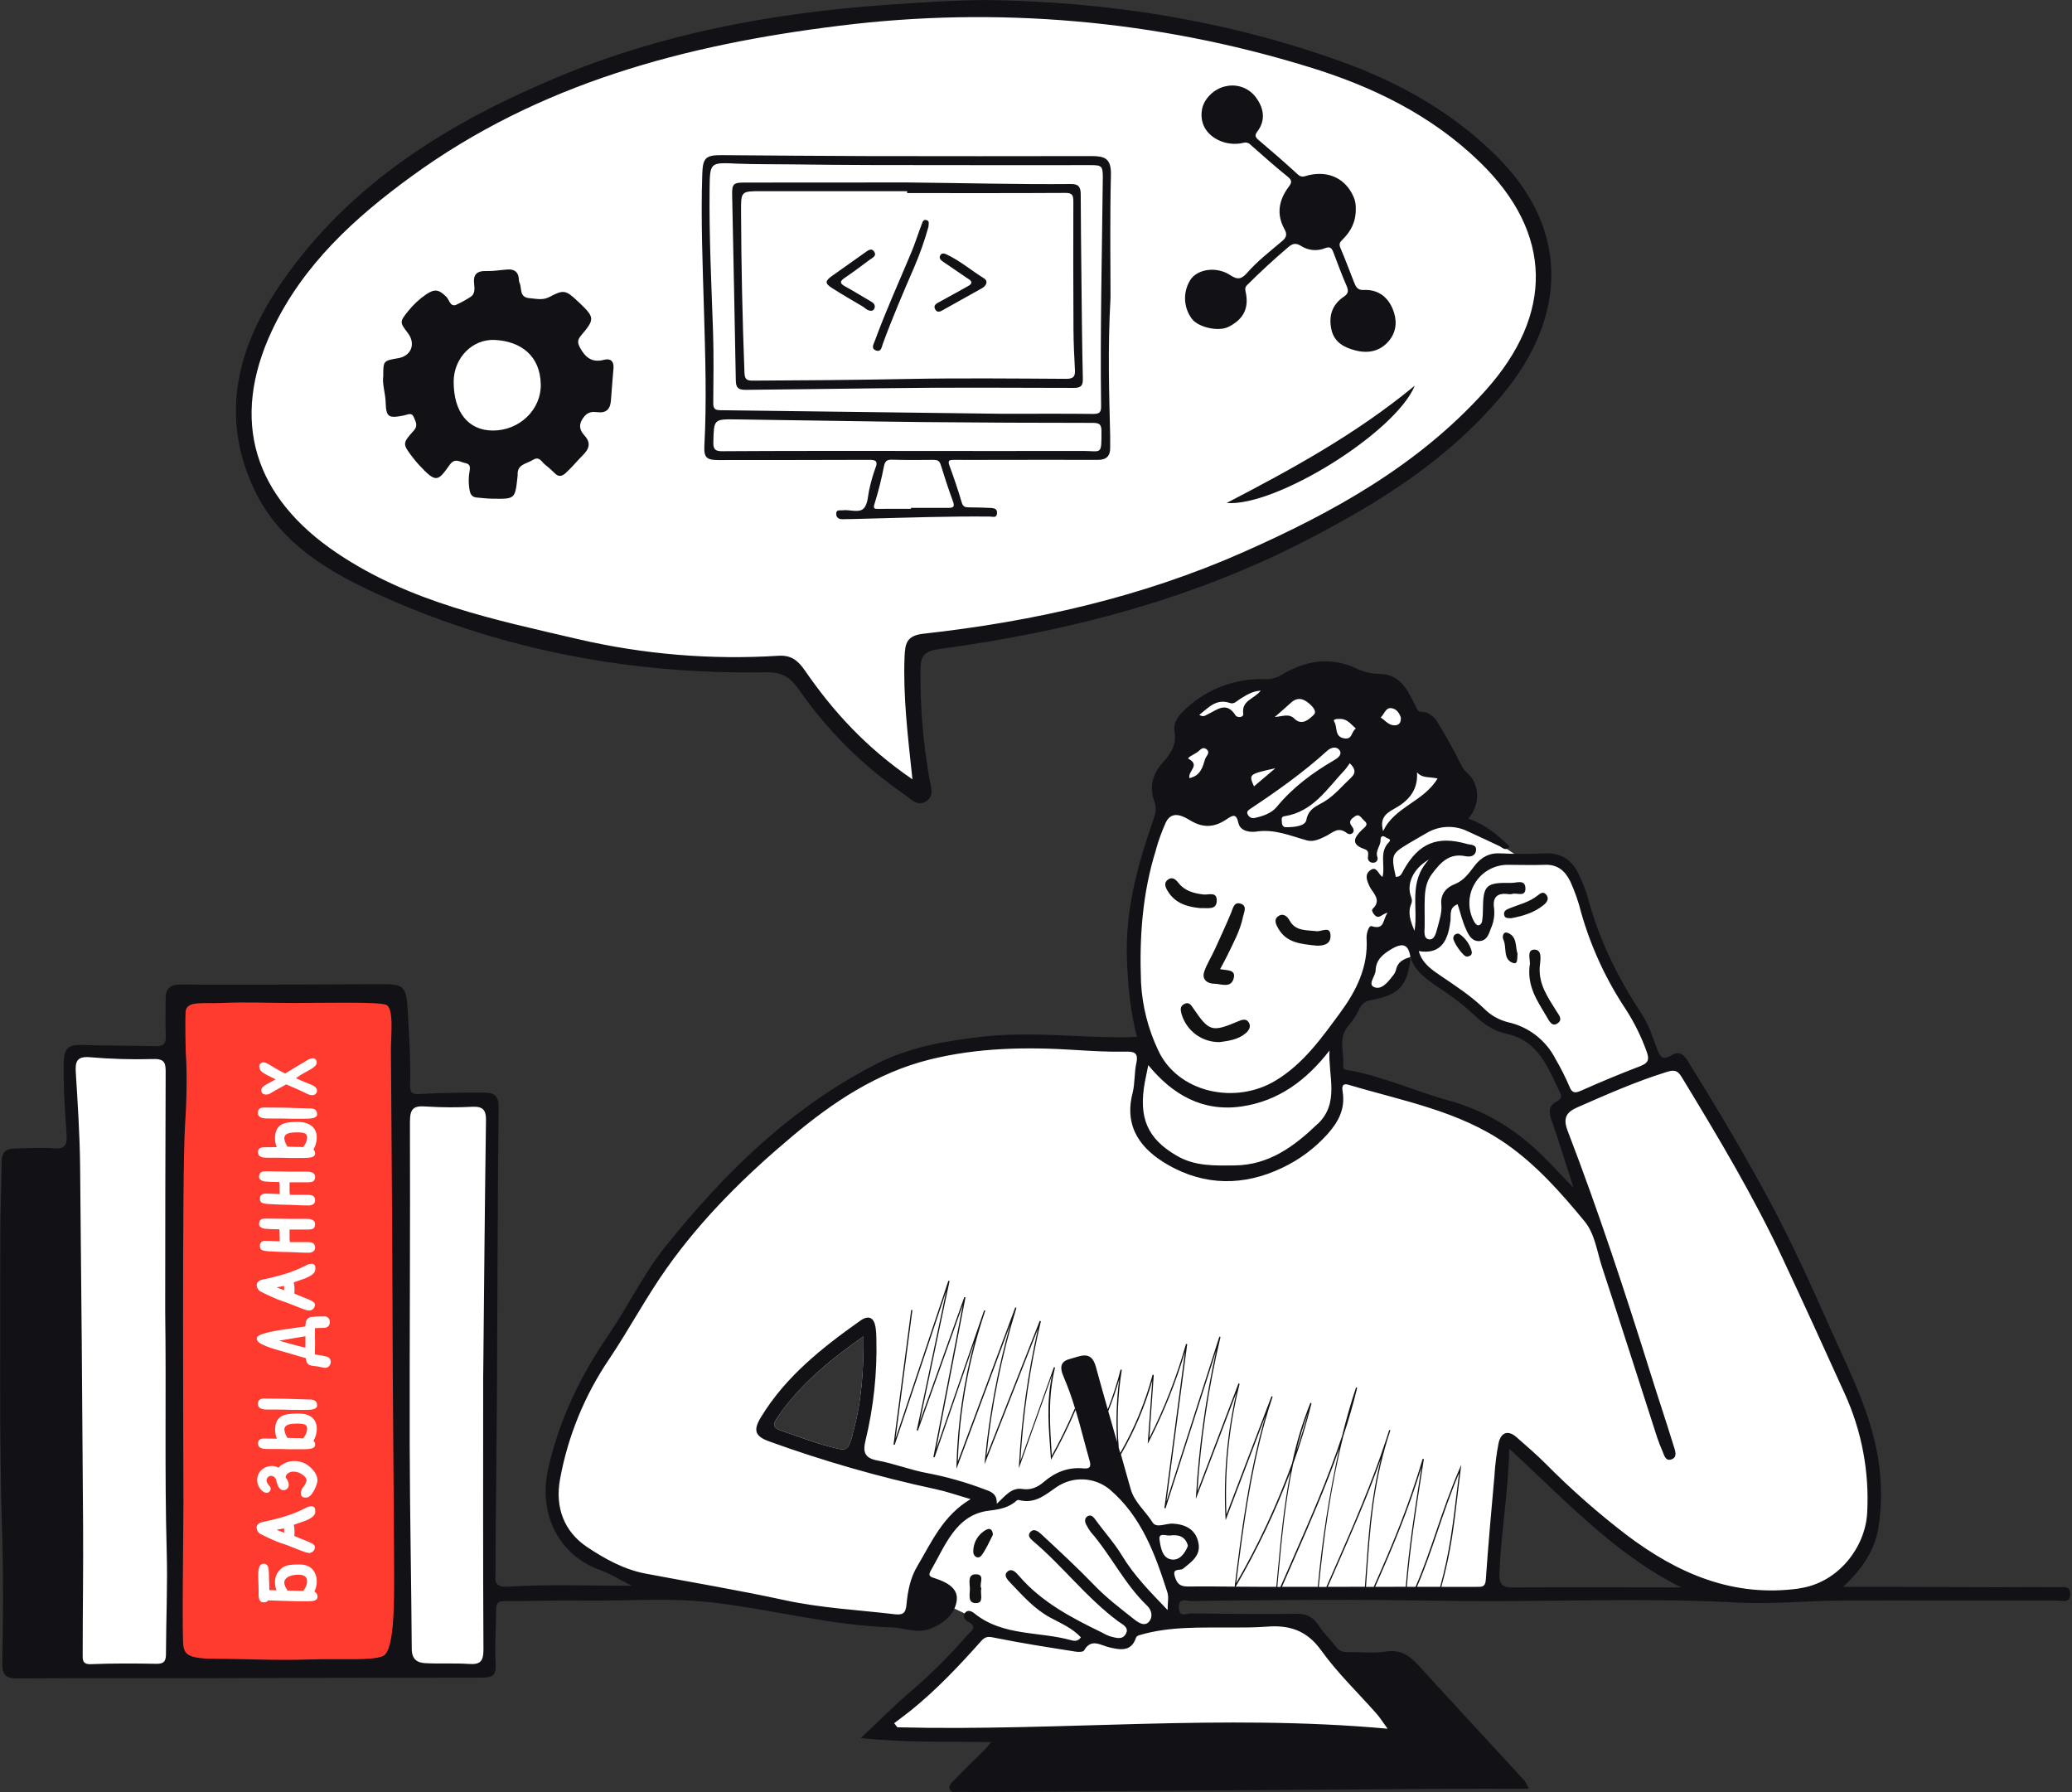 <svg height="743" viewBox="0 0 859 743" width="859" xmlns="http://www.w3.org/2000/svg"><rect x="0" y="0" width="859" height="743" fill="#333333" stroke="none"/><g fill="none"><path d="m327.1 8.49 45.5-2.5 32.5-1.5 46 1 63 10 39 12 32.5 14.5 27.5 20.5 17 22 8 13 1.5 20.5-4 21.5-18.5 28.5-21.5 17.5-39 27.5-52 24.5-55.5 17.5-58.5 10.5-11 3.5-1 12.5 2 34.5 1 12-15-8-27.5-28.5-12-16-43.5-1.5-47.51-5.5-55.5-15-38-19-24-19-15.5-24-2-27.5 9-31 14.5-22.5 35.5-35 29.5-18.5 46.5-22.5 29.51-11.5 47.5-11z" fill="#fff"/><path d="m158.89 155.95c0-6.41 0-6.41 6.2-7.46 5.43-.92 7.37-6 4-10.43s-3.49-4.61.1-9.06c2.143-2.699 4.682-5.059 7.53-7 3.55-2.36 5.2-2 8.29 1 1.27 1.21 1.63 4.43 4.16 3.33 2.079-.953 4.085-2.059 6-3.31 1.72-1.09 1.65-3.37 1.41-5.23-.52-4.06 1.17-5.57 5.16-5.44 2.91.09 5.84-.44 8.77-.64 2.76-.18 4.38 1.06 4.6 3.91-.018.513.06 1.025.23 1.51 1.19 2.27-.31 6.13 4.23 6.48 2.86.22 5.47 1 8.35-.57 5.68-3.05 6.73-2.73 11.37 1.64.28.27.57.52.85.78 6.43 6.13 6.53 6.84.74 13.64-1.5 1.77-1.52 3-.41 5.05 2.25 4.11 5 6.3 10 5 2.62-.69 4.13.6 3.87 3.53-.39 4.46-.72 8.92-1.06 13.38-.28 3.55-1.93 5.29-5.71 4.8-1.86-.23-3.66-.14-5.19 1.62-2.4 2.77-2.56 5.31-.12 8 2.75 3 2.17 5.45-.62 8.21-2.44 2.42-4.58 5.15-7.17 7.45-1.64 1.45-3 1.6-4.6-.08-1.258-1.259-2.594-2.438-4-3.53-1.43-1.17-2.25-3.55-5-1.85s-6.56 1.78-6.26 6.29c.002.255-.022.51-.07.76-1 9.11-1 9.14-10.08 9-2.3 0-4.59-.27-6.87-.49-2.79-.26-2.85-2.67-3.12-4.56-.232-1.997-.178-4.018.16-6 .27-1.79.58-3.28-1.77-3.73-2.19-.41-4.23-2.29-6.38.69-5 7-5.64 7.77-12.85 0-.865-.935-1.683-1.913-2.45-2.93-4.32-5.65-4.45-5.88.33-11.16 1.9-2.11.84-3.6.11-5.48-.88-2.24-2.41-1.22-3.82-.95-.13 0-.25.08-.37.11-6.51 1.28-7.37.74-7.56-5.86-.2-3.77-1.44-7.24-.98-10.42zm29.19 2.2c-.05 12.63 6 20.27 16.19 20.33 11 .06 20.15-8.59 19.92-19.22-.26-11.73-8.15-17.73-18.91-18.33-9.49-.54-17.16 7.53-17.2 17.22zm272.31-34.74c-1.21 22-.54 39.74-.14 57.48v4.61c.09 3.52-1.55 5.15-5.11 5.13-14.2-.05-28.4 0-42.6 0-5.64 0-11.27.07-16.9 0-1.89 0-2.91.07-2 2.46 1.84 5 3.57 10.06 5.06 15.18.53 1.84 1.46 2.05 3 2.06 3 0 6.11.11 9.16.24 1.37.06 2.61.42 2.48 2.2-.16 2.08-1.65 1.38-2.87 1.37-17.25-.18-34.49.45-51.74.88-3.18.08-6.36.2-9.54.21-1.43 0-2.54-.65-2.52-2.27 0-1.85 1.5-1.27 2.55-1.42 3-.42 6.89 1.27 8.86-.79 1.82-1.89 1.69-5.63 2.47-8.54.602-2.734 1.38-5.427 2.33-8.06 1.38-3.35-.18-3.54-2.89-3.53-20.74.09-41.47.06-62.2.09-4.78 0-6-1-5.78-5.78 1-18.64.38-37.28-.15-55.9-.54-19-1.36-38-.71-57 .22-6.52 1.39-7.76 8-7.711 20.2.131 40.39.331 60.59.381 30.873.06 61.74.06 92.6 0 5.43 0 8.38.73 8.22 7.79-.45 18.35-.17 36.76-.17 50.92zm-45.07 48.12c15.23 0 26.64-.08 38 .06 2.56 0 3.2-.75 3.17-3.22-.42-31.61.38-63.21.71-94.81 0-4.68-.41-5.11-5-5.11-19.47 0-38.94.05-58.41 0-21.88 0-43.75 0-65.63-.31-7.52-.1-15.07 0-22.57-.3-11.24-.53-11.28-.63-11.41 10.57-.22 19.71.76 39.37 1.43 59.05.33 9.86.17 19.73.09 29.59 0 2.31.59 3 3 3 40.18.48 80.32 1.04 116.62 1.48zm-39.51 15.4c24.32 0 48.64.08 73 0 7.92 0 7.84 2 7.831-8.12 0-3-.911-3.51-3.711-3.51-23.333 0-46.667-.11-70-.33-25.95-.28-51.91-.79-77.86-1.11-9.24-.12-9.09 0-9.33 9.35-.08 3.05.69 3.85 3.75 3.84 25.38-.17 50.85-.12 76.32-.12zm1.85 24v-.4h15.68c2.23 0 2.44-.78 1.71-2.76-1.83-5-3.5-10.06-5.06-15.14-.53-1.72-1.48-2-3.05-2-5.74.07-11.48.1-17.22-.07-2.35-.08-2.89.92-3.31 3-.985 5.107-2.253 10.155-3.8 15.12-.71 2.2-.2 2.31 1.65 2.27 4.47-.07 8.93-.02 13.4-.02zm184.41-124.55c.13 5.66-2.12 9.59-5.47 12.92-1.15 1.14-1.61 1.85-.89 3.51 2 4.65 3.76 9.44 5.63 14.16.71 1.8 1.39 3.37 4 3.24 5.75-.28 9.85 2.67 12 7.77 1.8 4.25 1.85 8.85-1.07 12.74-3.64 4.83-8.84 6-14.44 4.52-4.57-1.17-8.67-3.38-9.84-8.54-1.27-5.63.23-10.42 5.14-13.72 1.89-1.27 2-2.4 1.17-4.39-2-4.55-3.69-9.21-5.46-13.84-.67-1.75-1.28-2.77-3.58-1.84-3.281 1.31-6.995.936-9.95-1-2.33-1.47-3.72-.74-5.38.67-5.84 4.973-11.473 10.167-16.9 15.58-1 1-.85 1.71-.58 3 1.42 6.69-1 11.3-7.23 14.37-4 2-12.06.27-14.91-3.13-3.733-4.765-4.038-11.371-.76-16.46 3-4.45 10.86-5.64 16.59-1.81 3.14 2.1 4.76 1.38 6.87-1 4.31-4.92 9.49-8.92 14.46-13.12 1.75-1.47 2.35-2.73 1-5.09-3.37-6.11-2.32-12 1.8-17.48 1.22-1.6 1.56-2.61-.38-4.16-5.28-4.24-10.33-8.77-15.42-13.24-.754-.836-1.926-1.157-3-.82-3.516.816-7.205.4-10.45-1.18-5.08-2.54-7.6-7-6.73-12.5.73-4.67 5.25-8.95 10.07-9.82 4.911-1.06 9.967 1.021 12.71 5.23 2.89 4.15 3.67 9 .19 13.57-1.29 1.67-.75 2.47.68 3.67 5.46 4.61 10.86 9.31 16.12 14.15 1.67 1.54 3 .61 4.58.26 8.28-1.88 15.22 1.5 18.48 8.92.674 1.529.999 3.189.95 4.86z" fill="#111116"/><path d="m376.19 75.64c22.66.21 45.32.85 68 .64 3.22 0 3.84 1.6 3.85 4.31.05 11.77.17 23.54.3 35.31.15 13.68.25 27.37.58 41.05.08 3.15-.95 3.86-3.92 3.85-26.37-.06-52.76-.24-79.13.14-18.93.27-37.85.43-56.77.67-3.09 0-4-.94-4.05-3.86-.46-25.69-1-51.38-1.52-77.07-.09-4.4.57-5 5.05-5 22.527-.047 45.063-.06 67.61-.04zm-.12 4.4v-.79c-20.107 0-40.22 0-60.34 0-8.49 0-8.54 0-8.51 8.32.087 22.34.56 44.673 1.42 67 .12 2.92 1.18 3.23 3.63 3.22 21.1-.09 42.19-.27 63.28-.68 22.16-.43 44.33-.2 66.49-.07 3 0 3.74-1 3.6-3.63-.28-5.49-.57-11-.6-16.48-.1-17.807-.12-35.613-.06-53.42 0-2.47-.37-3.56-3.27-3.54-21.88.13-43.76.07-65.64.07z" fill="#111116"/><path d="m384.92 93.99c-1.576 5.654-3.527 11.196-5.84 16.59-4.56 10.53-9.09 21.08-13.05 31.85-.5 1.36-.67 3.59-2.77 2.89-2.37-.8-1-2.78-.5-4.22 4.53-12.32 9.94-24.26 15-36.34 1.63-3.87 2.86-7.9 4.37-11.82.33-.84.61-2.19 2.08-1.66 1.21.43.76 1.46.71 2.71zm17.81 23.05c-.19-.91-1-1.19-1.57-1.61-3.36-2.3-6.74-4.58-10.1-6.88-1-.68-2-1.53-1.18-2.8.68-1.11 1.87-.6 2.76-.17 5.53 2.63 10.19 6.66 15.38 9.86 1.71 1.06.93 3-.84 4-5.54 3.11-11.1 6.18-16.64 9.3-1.19.67-2.23.73-2.88-.6s.13-2.07 1.28-2.69c4-2.17 8-4.4 12-6.63.79-.47 1.67-.78 1.79-1.78zm-41.47 11.81c-1.85-.07-2.53-1.15-3.5-1.73-4.28-2.53-8.58-5-12.77-7.68-3.14-2-3-3 .16-5.2 4.52-3.13 8.93-6.41 13.46-9.54 1.16-.8 2.76-2.2 3.89-.21 1 1.7-.92 2.42-1.95 3.2-3.45 2.6-6.92 5.16-10.49 7.6-2 1.36-1.85 2.23.17 3.36 3.68 2 7.26 4.27 10.91 6.37 1.12.64 1.84 1.43 1.39 2.77-.186.567-.679.979-1.27 1.06z" fill="#111116"/><path d="m2.6 480.99 4.49 210.5 32.5 1.5 37-1 72.5-1 31 .5 21 .5 2-102.5 1.5-128-3-5.5-32.5.5h-14l-32-38-38 9.5-11 11-14-2.5h-31l1 13-1 31.5z" fill="#fff"/><path d="m550.73 278.53 22.67 4.96 3 .67 3.33 4.66 4.67 7.34 6.66 5.66 14.34 20-1 11 1.66 8.34 10 5 12 8 4 1.66 15.67 2 5.36 5.71 5.34 16 9 24 12 18.67 7.33 18.66 9.33-.33 29.34 48 49.3 105.29 2.33 21.38-1.33 21.33-6.33 12-11 9.33-21.67 3.67-25.3-1.33-34-16-44-41-9-5.67-2.34 12.33-3 49.67-5 1.33-119.66-.33-8 1v10.29h55l40.3 49.34-44-2.34-140.3.67-33-1.33 42.3-43.3-4.67-5-12.66-6-9.34 7.67-40-2.67-69-11.33-28.33-12-12-15.71-1.33-17.33 8.66-30 28-45.67 28.67-39 50.7-43.66 27.3-13.63 35-7.71 58.33.34 8-1.34-3.33-22-.33-23.66 3.66-27 9.67-29 6-15.34 3.7-18.62 11.66-9 12-2.67 11.34-1 9.3-3.67zm-192.72 275.44c-14.14 9.85-26.33 20.02-35.59 33.39-2.22 3.26-2.14 4.51 1.78 5.83 6.42 2.16 12.71 4.66 19.28 6.39 7.76 2.04 7.98 2.27 10.09-5.21l-.05-.06c3.65-12.91 4.57-26.16 4.49-40.34zm229.086-156.222c-1.169-.683-2.651-.498-3.616.452-.6.524-1.099 1.155-1.47 1.86-.536.928-.536 2.072 0 3l-.84 4c-1.34.96-2.53 2.21-3.86 3.35-1.246 1.026-2.679 1.8-4.22 2.28-2.87-.33-5.37-.59-8.3.41-1.37.49-2.76 2.11-2.09 3.69l-.339.272c-4.93 4.051-7.967 10.918-8.661 17.048-.3 2.76.18 6.45 2 8.45.354 2.501 2.143 4.56 4.57 5.26 3.88 1.39 8.82 1.78 12.82 2.31 1.386.182 2.782.285 4.18.31 3.22 1.6 6.72 2.77 9.41 4 9.1 4.16 18.05 7.59 27.92 9.16 3.023 2.11 6.265 3.887 9.67 5.3 5.8 7.27 14.14 11.88 20.8 18.36.843 2.871 2.258 5.541 4.16 7.85 1.72 2.01 5.13.35 5.15-2.06-.021-1.989-.529-3.943-1.48-5.69-.133-.434-.354-.836-.65-1.18l-.15-.17c-.608-.898-1.276-1.753-2-2.56-1.57-7.66.06-16.72-5.41-22.31.84-.66 1.73-1.3 2.65-2.12 1.534-1.17 2.28-3.103 1.93-5-.41-2.5-2.28-4.7-3.69-6.7-1.351-1.997-2.539-4.101-3.55-6.29-2.08-4.24-4.7-9.84-9.62-11.35-.24-.07-.46-.11-.69-.16-2.31-1.64-5.03-2.02-7.72-2.8-2.764-.856-5.442-1.968-8-3.32-.4-.729-.928-1.38-1.56-1.92-.08-.09-.15-.19-.24-.28-2.968-3.199-6.328-6.011-10-8.37-1.759-2.323-3.97-4.265-6.5-5.71-3.02-1.84-6.69-3.17-9.28-5.67l.06-.33c.352-1.307-.214-2.689-1.384-3.372z" fill="#fff"/><path d="m158.28 247.06c50.49 22.65 103.89 32.56 159.18 31.63 6.54-.11 10 1.87 13.64 7 11.819 17.07 26.652 31.841 43.77 43.59 2.74 1.86 5.28 5.16 8.94 3s2.12-5.88 1.54-9.22c-2.623-14.854-3.882-29.917-3.76-45 .06-5.91 1.2-8.11 7.81-9 53.13-7.2 104.44-20.42 152.52-45.26 30.42-15.71 58.85-33.62 80.94-60.16 26.53-31.86 28.35-68.31-2.37-98.87-18.5-18.39-40.76-30.8-65-39.45-47.44-17-96.62-24.68-146.93-25.31-14 .14-27.83 1.06-41.75 2.06-46.79 3.37-92.44 11.83-135.77 29.94-45 18.81-86 44-114.29 85.09-18.17 26.35-25.94 55.19-11.22 86.09 10.77 22.5 31.49 34.34 52.75 43.87zm-45.43-110.24c12.72-27 34.18-46.56 57.8-63.75 52.89-38.54 113.53-54.54 177.51-62.42 65.168-8.114 131.315-2.32 194.08 17 26.46 8.05 51.18 20 71.3 39.58 30.37 29.48 30.64 63.06 2.33 94.63-27.84 31.05-63.24 50.56-100.51 67.07-42.2 18.68-86.83 28.71-132.55 33.78-7 .78-7.58 4.12-7.8 9.59-.64 16.21 1.28 32.27 3.27 50.78-19.48-13.35-33-28.33-44.59-45.13-2.84-4.12-5.67-6.43-10.92-6.11-27.853 1.759-55.814-.551-83-6.86-34.57-8.07-69.41-15.12-99.94-35.62-34.38-23.1-44.75-54.83-26.98-92.54z" fill="#111116"/><path d="m586.54 159.87c-24.81 20.43-51.28 34.72-78 48.64 20.4 1.64 69.94-29.16 78-48.64zm266.76 498.1c-8.4-.11-16.8 0-25.2 0-13 0-26-.1-39-.13-7.87 0-15.73 0-25 0 8.12-7.67 13.23-15.37 14.68-24.76 1.782-11.889 1.232-24.011-1.62-35.69-3.91-16.55-11.6-31.45-18.41-46.81-7.94-17.9-16-35.74-25.27-53-10.66-19.76-22.16-39.05-34-58.13-1.93-3.11-4.08-3.56-6.85-1.83-3.17 2-4.47.45-5.5-2.37-1.91-5.26-3.65-10.58-6.77-15.32-9.9-15-17.67-30.91-22.24-48.35-.953-3.058-2.136-6.04-3.54-8.92-2.7-6.19-7.34-9.16-14.22-8.9-6.033.305-12.077.305-18.11 0-4.77-.3-8.13 1.54-10.89 5.1-2.36 3.07-4.37 6.15-8.48 7.76-3 1.18-5.82 3.81-5.34 8.41.32 3.05-.73 6.32-1.56 9.39-.56 2-1.17 5.26-3.48 5-2.48-.3-1.9-3.39-1.87-5.55.06-4-.13-8.05.06-12.06.17-3.39.75-6.6 3-9.57 3.56-4.75 7.14-8.69 13.88-7.31 1.71.35 3.93.12 4.32-2.19.47-2.8-2.19-2.45-3.7-2.88-12.33-3.55-20-.34-26.25 10.77-.72 1.27-1.21 3-3.28 2.85-2-9.22-1.87-9.53 5.83-14.12 2.24-1.34 4.51-2.63 6.77-3.92 5.239-3.225 11.769-3.524 17.28-.79 4.35 2 8.7 4 13.06 6.08 1.31.61 2.51 2.35 4.29.2-5-4.85-10.3-9.25-17.21-11.57 5.06-5.57 4.82-14.1-.12-18.7-1.031-.849-1.89-1.888-2.53-3.06-3.12-6.23-6.45-12.37-10.13-18.28-1.3-2.08-3.42-4.13-6.32-4.19-2.07 0-2.07-1.25-2.86-2.78-3.16-6.06-6-12.73-14.63-13-3.033.027-6.038-.583-8.82-1.79-11.38-5.65-22-3.89-32.38 2.45-2.071 1.175-4.445 1.708-6.82 1.53-12.637-.346-24.855 4.547-33.76 13.52-2.33 2.26-3.92 5.17-3.39 8.06 1 5.54-1.5 9.31-4.84 13-4.3 4.7-5.69 10.18-3.5 16.12 1 2.74.54 4.84-.36 7.39-6.65 19-11.87 38.16-11 58.59.46 10.59 1.35 21.08 4.15 31.58-1.52.09-2.71.21-3.9.22-20.06.18-40.05-2.54-60.2-.26-15.27 1.73-30.16 4.28-43.87 11.27-35.36 18-63 45.12-87.56 75.74-9.17 11.46-15.48 24.84-23.75 36.89-11.57 16.88-20.23 35-24.75 54.86-4.57 20.11 5.27 36.45 21.1 42.18 4.63 1.68 8.89 4.36 13.53 6.68-17.31 0-34.31-.7-51.19.36-6.53.41-5.37-3.06-5.36-5.95.06-25.07.45-50.14.6-75.22.24-39.21.24-78.43.7-117.64.06-5.48-2.69-6-6.51-6-8.64 0-17.29.07-25.91.57-3.16.18-4.4-.23-4.3-3.6.28-10.45-.4-20.87-1-31.3-.59-9.57-1.48-10.66-10.91-10.62-27.75.15-55.49.27-83.23.17-4.55 0-6.22 1.8-6.19 6 0 5-.19 10.08.06 15.1.18 3.4-.89 4.54-4.37 4.44-10.25-.32-20.51-.1-30.75-.52-5.25-.21-7.11 1.76-7.2 6.92-.18 10 .45 20.06 1.19 30.07.31 4.22-.4 6.27-5.32 5.87-5.4-.43-10.86 0-16.29.09-3.64.06-5.33 1.65-5.34 5.55 0 10-.54 20-.52 30 .08 42.12-.53 84.24.81 126.36.54 17.09.29 34.22 0 51.32-.09 5.12 1.55 6.49 6.52 6.44 24.73-.22 49.47-.07 74.2-.11 39.41-.07 78.81-.24 118.22-.23 4.32 0 5.93-1 5.59-5.84-.51-7.35.24-14.78.2-22.18 0-2.83.73-3.76 3.72-3.73 10.57.1 21.14-.36 31.71-.2 18 .27 36-1.3 53.9.75 24.87 2.85 49.24 9.55 74.4 10.35 5.5.17 10.92 2.77 16.52.49s10.18-6.24 10.74-11.92c.49-5-4.53-7.44-9.14-8.93-1.23-.4-3-.76-1.82-2.83 6.1-10.44 10.41-23.5 24.31-25.18 4.83-.58 8.29-1.29 11.64-4.31.378-.153.802-.153 1.18 0 6.28 1.51 10.6-2.29 15.21-5.48 6.669-4.535 15.515-4.199 21.82.83 13.37 11.27 19 26.93 24.11 42.82.63 1.94.09 4.26.09 7.35-7.23-7.53-13.87-14.28-18.9-22.57-3.21-5.29-7.46-9.95-11.1-15-1-1.38-2-2.16-3.41-1.17-1 .74-1 2.11-.34 3.3.532 1.078 1.162 2.106 1.88 3.07 8.44 9.69 14 21.59 23.38 30.56 2.15 2.06 2.26 4.78.91 6.48-1.86 2.34-4.49.58-6.33-.87-5.66-4.47-11.4-8.82-16.45-14.07-7.09-7.36-14.62-14.31-22.12-21.28-1.11-1-3.12-2.67-4.65-.5-1 1.38.36 2.61 1.45 3.54 12.35 10.45 22.21 23.6 35.35 33.3 1.53 1.13 4.55 2.38 3 5.1s-4.27 1.52-6.56 1c-1.129-.399-2.215-.912-3.24-1.53-12.68-6.15-25.12-12.62-34.52-23.58-1.29-1.51-3.15-3.47-5-1.47-1.4 1.51.47 3.33 1.66 4.58 5 5.22 9.69 10.61 16.25 14.18 4.39 2.38 9.25 4.39 12.79 8.24-1.28 1.85-2.92 1.5-4.07 1.18-13.3-3.71-28.19-1.6-39.94-11-1.22-1-3-1.93-4.2-.1-.9 1.41.25 2.87 1.5 3.49 4.19 2.1 1.06 3.89-.27 5.39-6.945 8.06-14.468 15.603-22.51 22.57-7.39 6.2-14.17 13.13-21.72 20.21 18.31 2 35.67 1.35 54 1.68-1.21 1.47-1.63 2.09-2.14 2.6-4.55 4.54-9.14 9-13.66 13.62-1 1-2.06 2.25-1.13 3.71.72 1.15 2.17.66 3.31.67 5.22.06 10.44.11 15.66.08 61.76-.44 123.517-.883 185.27-1.33 11.53-.07 23.06 0 35.59 0-.475-1.12-1.034-2.203-1.67-3.24-14.72-16-29.5-31.92-44.15-48-3.7-4-7.46-6.62-13.48-5.63-4.9.8-10 .15-15.07.22-2.05 0-3.89 0-5.34-1.93-2.3-3-5.17-5.67-7.22-8.85-2.29-3.55-4.93-5.16-9.32-5.1-14.66.2-29.33 0-44-.14-1.76 0-4.57 1.82-4.82-2.29-.27-4.64 3.35-2.82 5-2.85 22.353-.333 44.687-.497 67-.49 20.63 0 41.26.61 61.88.52 32.55-.15 65.1-1.18 97.62.58 14.49.78 28.85-.78 43.28-.82 29.8-.08 59.6.06 89.4 0 2 0 5.4 1.35 5.321-2.83-.041-3.61-2.991-2.67-4.931-2.7zm-784.49 27.43c0 2.92-.55 4.38-3.94 4.32-9-.17-18.12-.22-27.16.15-3.62.15-3.44-1.92-3.43-4.05 0-17.67.28-35.33.17-53-.313-49.927-.727-99.86-1.24-149.8-.15-12.85-1-25.7-1.79-38.53-.28-4.43.5-6.63 5.68-6.24 8.765.756 17.566 1.013 26.36.77 5.06-.19 5.24 1.88 5.22 5.81-.16 32-.15 64-.19 95.94v3c.47 33.19-.29 66.39.63 99.59.39 14.01-.27 28.03-.31 42.04zm131.5-110.77c0 36.41-.1 72.82.12 109.23 0 4.86-1.38 6.23-6 5.92-6-.41-12.06 0-18.09-.33-3.42-.16-5.61-1.65-5.64-5.86-.17-28-.78-56.09-.84-84.14-.09-44.8.26-89.6.09-134.4 0-5.6 1.58-6.77 6.74-6.35 6.426.403 12.87.437 19.3.1 4.21-.16 5.55 1.36 5.49 5.59-.49 34.33-.78 68.66-1.12 103-.07 2.41-.05 4.82-.05 7.24zm401-192.59c.31-2.62-.72-5.84 3-7.18 1.18 3.63 2 7.33 3.62 10.7 1 2.22 2.46 4.93 5.73 4.53 2.9-.35 3.59-3 4.42-5.19 1.165-2.581 1.627-5.423 1.34-8.24-.78-5 1.51-6.65 6.15-6 .399.074.809.057 1.2-.05 1.95-.73 5.7 1.52 5.64-2.35s-3.66-2.23-5.74-2.27c-10.75-.2-11.8.9-11.89 11.37.002 1.408-.092 2.815-.28 4.21-.13 1-.67 2-1.73 2-.57 0-1.29-.89-1.64-1.54-2.712-4.933-2.61-10.933.269-15.77 2.878-4.838 8.102-7.79 13.731-7.76 5 0 10.07.19 15.09 0 5.39-.25 8.53 2.3 10.82 6.94 1.905 4.184 3.414 8.536 4.51 13 4.072 14.242 10.33 27.767 18.55 40.09 3.47 5.396 6.321 11.166 8.5 17.2 1.3 3.44.84 4.93-2.66 6.26-8.23 3.14-16.37 6.54-24.42 10.12-2.68 1.19-3.84 1-4.94-1.86-1.66-3.857-3.557-7.607-5.68-11.23-3.957-7.803-11.212-13.414-19.76-15.28-3.719-.935-7.113-2.864-9.82-5.58-5.33-5.22-11.58-9.27-17.73-13.45-3.89-2.65-8-5.29-9.4-10.45 7.87 1.32 11.96-2.6 13.07-12.22zm42.06 82.7c3 8.61 5.67 17.33 9 27.72-7-7.25-12.52-13.55-19-18.92-9.498-8.063-20.635-13.966-32.64-17.3-13.83-3.79-27-9.88-41.2-12.5-1.05-.19-2.91-.25-2.73-1.79.64-5.56-2.29-11.54 2.17-16.68 1.85-2.123 3.386-4.501 4.56-7.06.931-2.034 2.866-3.425 5.09-3.66 11.49-2.23 14.77-5.69 16.16-17.39 2.62 7 9.06 10.25 14.63 14.21 4.314 2.939 8.393 6.209 12.2 9.78 3.66 3.53 7.92 6.35 12.92 7.4 13.52 2.82 17.26 14.34 22.39 24.66.75 1.49.06 2.58-1.49 3.37-3.7 1.87-3.31 4.71-2.11 8.16zm-58.31-92.85c-2.08-5.15.51-11.66 7.37-15.61-8.71 9.37-4.38 19.53-6 29.61-1.8-4.24-2.87-7.6-1.37-11.18.394-.903.375-1.932-.05-2.82zm-.33 24.86c-2.87.8-5.36 2-6 5.41-.305.954-.814 1.831-1.49 2.57-2 2.6-4.63 5.8-7.64 4.43-2.65-1.21.62-4.45.7-6.9.14-4.35 3-6.74 6.67-8.89 4.76-2.77 6.97-1.77 7.76 3.38zm2.77-76.55c2.18 2.51 5.15 1.74 8.48 2.51-5.75 9.67-18 11.82-22.56 21.86-1.38-5 .63-7.15 4.53-9.26 5.4-2.95 10.02-7.26 9.51-15.11zm-11-26.66c2.26.06 3.67 2 4.26 3.93.12 2.31-.92 3.27-2.82 3.2-2.4-.08-3.73-2.12-5.56-3.24 1.43-1.26 1.99-3.9 4.1-3.9zm-20.94 4.47c3.05 0 4.46 2.21 6.55 4-2 1.34-1.33 4.57-4.71 4.09-4.28-.61-2.82-4.57-4.2-6.82-.85-1.31 1.18-1.25 2.34-1.27zm4.71 24.22c-3.66 3.39-6.8 7.31-11.14 10-3 1.87-6.65 2.81-7.55 7.69-.48 2.62-5.24 3-8.47 3-1.17 0-1.68-1-1.68-2.09 0-.93-.46-2.25 1-2.46 11.93-1.79 17.77-11.49 25.12-19.23.726-.869 1.394-1.784 2-2.74 2.18 2.03 2.77 3.91.7 5.83zm-9.89-11.12c1.5-1.36 3.74-1.71 4.85-.26 1.4 1.83-.43 3.28-2 4.21-9 5.24-17.24 11.28-23.93 19.45-2.19 2.67-5.95 3.94-9.56 4.65-1.024.042-1.974-.528-2.42-1.45-.7-1.21.18-1.83 1-2.39 11.15-7.43 22.1-15.15 32.04-24.21zm-15.21-19.78c2-1.88 4.19-2.13 6.49-.51 2 1.4 4.62 3.93 3 5.48s-4.78 4.82-8 1.65c-2.26-2.27-4.78-1-8.18-.71 2.86-2.48 4.79-4.17 6.69-5.91zm-6.44 27.14-8.86 7.52c-2.2-5.05-2.2-5.05 8.86-7.52zm-18.95-27.07c1.94.65 2.92-.8 4.21-1.58 2.51-1.51 4.9-3.26 8.68-3.52-2.78 3.56-8 4-7.25 9.54.24 1.77-2.6 1.67-3.16.77-3.81-6.12-7.74-2.28-11.69-.43-.86.4-1.66 1.21-3.37.18 3.89-3.11 7.05-6.83 12.62-4.96zm-13.32 20.34c1.05-.71 2.06-2.34 3.59-1.25 2 1.43 0 2.87-.43 4.14-1 3.26-1.82 6.94-6.53 7.94-.68-3 4.66-5.3-.34-8-.84-.43 2.38-1.9 3.75-2.83zm-17.22 40.4c1.089-3.838 2.456-7.591 4.09-11.23 2.69-5.55 8-2.06 10.18-.77 5.62 3.36 10.22 2.72 15.06-.55 2.49-1.68 4-2.48 4.83 1.55.8 3.66 5.29 3.92 7.33 3.6 7.66-1.21 14.22 1.77 21.17 3.66 2.67.73 5.53-.66 8.07-1.95s4.79-3.91 8.36-1.13c1.67 1.3 4-.36 2.21-2.64s-.24-3.23 1.08-4.2c2-1.43 2.71.72 3.87 1.64 2.21 1.75.28 2.78-.74 3.77-3.27 3.16-5 6.09.92 8.09 1.88.64 1.58 1.87 1.45 3.32-.102.603.077 1.219.486 1.673s1.004.696 1.614.657c.623.06 1.231-.217 1.594-.726s.427-1.175.166-1.744c-.81-2.63 1.41-4.51 1.37-6.9 0-1.87 1-2 2.26-1.06.57.43 2.49.62 1.24 1.87-4.2 4.22-1.49 9.63-2.68 14.45-1.77-.95-2.36-4.7-5-2.82-2.45 1.74-1.68 4-.36 6.8 1.21 2.57 5.21 5.54 1.3 9.22-.67.64.08 1.88.83 2.65 1.86 1.92 3-.67 5.34-.95-2.13 2.59-1 7.26-6.6 5.53-1.3-.4-2.25 3.15-2.14 5 .75 11.83-4.3 21.86-10.86 30.77-7.66 10.4-15.18 21.13-26.71 28.15-17 10.36-40.93 5-48.93-12.71-4.098-8.71-6.475-18.129-7-27.74-.74-18.8.55-37.27 6.24-55.28zm67 113.77c-9.68 9.31-20.15 17.08-34.42 17.21-8.2.08-16.43.4-23.93-4-12.25-7.11-16-15.76-13.23-30.74.41-2.15.87-4.29 1.39-6.84 10.05 12.26 22.5 19.43 38.57 17.15 15.35-2.19 27-10.86 36.55-23.2-.56 10.61 4.28 21.66-4.85 30.42zm-86.78 119.08c1.71-4.29 3.23-8.67 4.52-13.16-1.103 8.62-1.388 17.326-.85 26-1.233-4.287-2.457-8.567-3.67-12.84zm21.27 53.43c-.57-3.36 2.74-1.69 4.3-1.89 3.38-.44 6.42.22 7.46 4.28-1.21 3.1-3.45 6.12-6.73 5.68-3.93-.52-4.55-4.96-5.03-8.07zm30 36.26c4.81 0 9.64 0 14.43-.36 9.34-.76 16.6 1.52 22.56 9.82 6.76 9.41 15.27 17.55 23 26.3 1.39 1.58 2.51 3.4 4.55 6.19-68.57-6.28-135.91 1.12-203.25-.59l-1.32-1.7c2.33-1.77 4.69-3.51 7-5.34 10.58-8.55 19.96-18.47 29.03-28.67 1.73-1.94 2.94-2 5.5-1.44 11.18 2.29 22.47 4 33.74 5.79 1.13.18 3.08.16 3.44-.46 3-5.25 6.75-2.18 10.5-1.32 4.31 1 9 2 11-3.86.31-.89.91-1 1.74-1.28 12.46-3.63 25.26-3.01 38.01-3.08zm-18.2-17c-3.2 0-4.48-1-5.44-4-1.26-3.9 2.19-2.43 3.38-3.38 3.48-2.8 7.4-5.48 6.39-10.62-1.07-5.48-5.08-7.72-10.53-8.07-2.91-.19-6.92 2.06-8.5-.5-2.93-4.73-7.56-8.31-9.13-14-1.333-4.733-2.667-9.463-4-14.19 5.584-9.612 9.951-19.881 13-30.57l-1.88 26.18.56-1.09c6.071-11.878 11.051-24.282 14.88-37.06l-8.53 64.78.48.11 21-65.43c-4.354 19.73-7.146 39.772-8.35 59.94l-.1 1.62 16.83-44.14c-3.866 16.966-5.394 34.38-4.54 51.76l.06 1.19 16.58-43.48c-7 23.82-10.17 49.57-12.79 70.68v.33c-6.53-.07-12.99-.15-19.44-.05zm19.77.05.11-.18c8.851-15.221 16.427-31.149 22.65-47.62-2.82 14.25-4.17 28.92-5.5 43.3-.15 1.53-.29 3.06-.44 4.58h-5.39c-3.84.01-7.67-.03-11.5-.07zm19.17.08c1.54-3.56 3.11-7.13 4.65-10.63 6.69-15.23 13.52-30.79 19.13-46.81-4.178 18.937-7.161 38.118-8.93 57.43zm19 0 3.21-7.34c6.54-14.89 13.26-30.18 18.8-45.71-4.09 16.41-5.13 31.48-6.31 48.41-.11 1.52-.21 3.07-.32 4.62zm19.64 0c7.32-16.56 13.43-31 19.19-49.57l-.41 2.63c-2.53 16.24-4.77 30.65-6.11 46.92zm17.33 0c3.31-7.66 5.84-15.06 8.46-22.75s5.32-15.65 9-24.43c-.3 2.44-.58 4.74-.84 6.92-1.89 15.76-3.08 25.69-7 40.27h-8.31zm40 .3c-4.63 0-6-1.17-5.81-6.36.66-16.61 3.67-33 4.07-51.23 23.11 21.3 43.65 43.74 71.34 57.54-23.25-.04-46.45-.1-69.65.01zm118.58.37c-27.63 3.88-50.68-6.29-71.84-22.29-11.809-9.052-22.985-18.902-33.45-29.48-3.83-3.82-7.94-7.36-12-10.92-3.39-3-6.4-2.16-7.44 2.35-.884 4.519-1.462 9.093-1.73 13.69-1.28 14.35-2.6 28.7-3.58 43.07-.21 3.17-1.89 2.92-3.86 2.92-4.86 0-9.72 0-14.58 0 4-14.53 5.14-24.47 7-40.21.32-2.7.67-5.58 1.05-8.68l.21-1.73-.69 1.61c-4.06 9.44-6.94 17.9-9.73 26.09-2.63 7.75-5.18 15.2-8.53 22.91h-3.61c1.34-16.23 3.58-30.62 6.11-46.84l.95-6.12-.49-.11c-6.08 20.3-12.49 35.47-20.29 53.09h-3.21c.11-1.54.21-3.08.32-4.58 1.36-19.66 2.55-36.8 8.54-56.42.43-1.3.84-2.6 1.24-3.9l-.47-.16c-.44 1.32-.85 2.62-1.25 3.91-6 18.25-13.85 36.21-21.5 53.63l-3.31 7.54h-3.15c1.89-19 4.79-40.85 10.15-62.47 2.19-6.62 4.15-13.31 5.78-20.09l-.48-.14c-2.2 6.61-4.11 13.33-5.78 20.09-5.89 17.78-13.45 35-20.83 51.78-1.57 3.57-3.16 7.21-4.74 10.84h-1.29l.42-4.53c1.43-15.48 2.9-31.29 6.17-46.54 2.969-8.225 5.506-16.6 7.6-25.09l-.48-.15c-3.271 8.125-5.814 16.525-7.6 25.1-6.256 17.186-14.002 33.793-23.15 49.63 2.89-23.25 6.54-51.89 15.11-77.32l-.47-.16-18.69 49c-.787-18.219 1.055-36.456 5.47-54.15l-.48-.15-17 44.68c1.379-21.541 4.574-42.927 9.55-63.93l-.48-.14-21.93 68.37 8.61-65.29-.49-.1c-3.816 13.453-8.906 26.512-15.2 39l1.82-26.12-.49-.08c-3.03 11.346-7.535 22.246-13.4 32.42-.21-.72-.41-1.44-.62-2.16-.857-10.782-.434-21.627 1.26-32.31l-.49-.1c-1.434 5.598-3.214 11.102-5.33 16.48-1.67-5.86-3.33-11.73-4.92-17.62-1.92-7.12-6.59-4.3-10.5-3.34s-4.77 3.13-2.85 7.54c1.874 4.388 3.486 8.882 4.83 13.46-.094-.117-.169-.249-.22-.39-2.824 6.681-6.001 13.207-9.52 19.55-.81-12.55-1.68-24.36 1.33-36.51l-.47-.15-13.91 38.94c1.15-19.544 3.997-38.95 8.51-58l-.48-.15-22.08 56c2.092-20.831 6.252-41.403 12.42-61.41l-.48-.16-23.81 63.87c.692-21.279 4.524-42.34 11.37-62.5l-.47-.16-19.87 57.5 12.14-62.88-.48-.13-18.47 51.71 12.35-58.34-.49-.13-21.91 65.41 7-53.24-.5-.07-7.32 55.81.48.11 21.36-63.74-12.21 57.72.47.14 18.61-52.13-12.19 63.1.48.13 16.54-47.89c-4.497 16.671-6.994 33.819-7.44 51.08v1.5l22.33-59.91c-5.21 18.42-8.745 37.273-10.56 56.33l-.16 1.76 22.15-56.18c-4.194 18.523-6.817 37.366-7.84 56.33l-.08 1.52 13.8-38.7c-2.51 11.45-1.37 22.5-.53 34.29l.06.83.41-.73c3.615-6.463 6.879-13.116 9.78-19.93 2.11 7 3.84 14.15 5.85 21.19.77 2.68-.28 3.27-2.55 3.06-6.38-.59-11.74 1.54-16.55 5.69-2.43 2.08-5.26 3.4-8.78 2.85-4.58-.71-7.12 2.92-10.64 6.14.23-4.26-2.54-5.09-5.09-6-7.655-2.912-15.548-5.153-23.59-6.7-7.05-1.26-13.83-4-20.89-5.27-5.46-1-5.93-3.83-4.86-8.18 3.355-13.824 4.875-28.029 4.52-42.25.007-1.61-.106-3.217-.34-4.81-.69-4.1-2.94-5.1-6.34-2.69-15.79 11.19-30.89 23.1-41.17 40-3.24 5.31-2.58 7.85 3.3 10 22.574 8.181 45.682 14.81 69.16 19.84 4.48.95 8.83 2.5 14.46 4.12-11.46 6.83-16.13 17.74-22.07 27.74-3 5-4 10.53-4.52 16-.33 3.73-1.69 4.31-4.74 4-15.29-1.81-30.67-2.57-45.81-5.86-19.1-4.15-38.4-7.36-57.61-11-9-1.71-17-6.17-24.34-11.08-9.5-6.39-13.24-16.43-11.14-28 3.246-17.802 10.159-34.734 20.3-49.72 8.38-12.47 15.38-25.76 24.08-38 14.63-20.63 32.51-38.2 51.7-54.32 16.9-14.22 35.31-26.56 57.24-32 19.88-4.94 40.18-5.25 60.47-3.94 6.83.43 13.65.82 20.48.68 3.52-.07 5.66.22 4.67 4.73-.9 4.08-.54 8.45-1.57 12.48-3.63 14.27 3.64 23.4 14.76 29.77 15.25 8.73 31.44 8.75 47.21 1.22 7.111-3.351 13.488-8.079 18.76-13.91 4.52-5.05 7.41-10.32 6.42-17.3-.22-1.55-.8-4.2 2.42-3.24 22.34 6.67 45.73 10.81 65.34 24.49 12.57 8.78 22.78 20.32 32.48 32.1 4.31 5.24 5.13 12.49 7.24 18.92 7.72 23.49 15.22 47.06 22.83 70.6.624 1.904 1.348 3.773 2.17 5.6.77 1.74 1.2 4.52 3.88 3.53 2.49-.92 1.43-3.54.9-5.27-3.11-10.1-6.48-20.12-9.63-30.2-10.61-33.9-21.7-67.63-34.44-100.79-2-5.26-.47-7.65 4.13-9.67 12.11-5.3 24.18-10.66 36.84-14.59 2.89-.9 4.52-1 6.3 2 15 24.66 29.83 49.41 42.06 75.59 8.627 18.473 17.13 37 25.51 55.58 7.124 15.56 10.338 32.625 9.36 49.71-.81 14.13-11.95 28.88-28.11 31.14zm-208.83-56c1.366-5.765 3.08-11.442 5.13-17-1.513 5.587-3.24 11.233-5.18 16.94zm-183.62-8.11c-2.11 7.48-2.33 7.25-10.09 5.21-6.57-1.73-12.86-4.23-19.28-6.39-3.92-1.32-4-2.57-1.78-5.83 9.26-13.37 21.45-23.54 35.59-33.39.08 14.18-.84 27.43-4.49 40.34z" fill="#111116"/><path d="m402.09 658.47c.06 2.34-1.13 6.22 2.64 6.09 3.33-.11 1.5-3.82 2.11-6.06-1.13-1.84 1.94-6-2.46-5.88-3.28.07-2.35 3.64-2.29 5.85zm4.8-13.67c2-2.62 3.26-5.79 4.72-8.51 0-2.19-1.22-3-2.73-2.14-3.445 1.808-5.537 5.443-5.37 9.33.07 1.77 2.04 3.05 3.38 1.32zm92.35-242c-1.14 3.39 1.5 5 4.21 5s7 2.13 8.06-2.45c.79-3.52-2.81-3-5.68-3.6 1.16-2.2 2.14-3.92 3-5.7 2.5-5.19 5.33-10.28 6.49-16 .37-1.79 2-4.75-1.26-5.52-2.55-.6-2.88 2-3.66 3.84-2.15 5.13-4.46 10.19-6.79 15.24-1.41 3.13-3.3 6.01-4.37 9.19zm14.03 20.6c-10.83 4.58-12 4.22-18.53-5.37-.93-1.36-1.8-2.86-3.8-1.82-1.78.94-1.57 2.33-1.11 4.11 2.036 7.048 8.565 11.84 15.9 11.67 3.63-.51 7.45-1 10.55-3.55 1.51-1.24 2.56-2.9 1.36-4.72-1.11-1.6-2.8-.99-4.37-.32zm32.68-31.38c1.92 0 5.65-.09 5.66-4 0-4.42-3.56-1.76-5.83-2-4-.51-8.65.11-11.11-4.38-1.14-2.08-2.93-3.22-4.85-1.76s-.72 3.62.33 5.36c3.34 5.52 8.98 6.11 15.8 6.78zm-48.43-15.57c3.43-.12 6.82.87 6.92-3.07s-3.43-2.33-5.47-2.57c-4.11-.48-7.85-1.47-10.53-4.94-1-1.32-2.39-2.46-4.11-1.33-2 1.34-1.23 3.16-.28 4.76 3.25 5.48 8.68 6.66 13.47 7.15zm140.79 24.85c.11-2.67 1.47-7.63-2.16-7.64-3.63-.01-1.36 4.9-2 6.63-1.08 8.92 3.46 15 7.19 21.38.9 1.51 2.1 4.25 4.51 2.46 2.2-1.63.26-3.55-.76-5.23-3.36-5.44-7.07-10.63-6.78-17.6zm-11.78-20.67c4.8-.88 9.56-2.28 13.51-5.53 1.22-1 2.31-2.53 1.05-4.15s-2.53-.62-3.65.29c-3.5 2.81-7.85 3.74-11.87 5.4-1.18.49-2.23 1.08-2 2.53.26 1.64 1.64 1.41 2.96 1.46zm.72 18.55c2.15.76 1.67-2 1.88-3.84-1-2.81 0-7.13-4.12-8.65-1.87-.69-2.31 1.7-1.77 2.78 1.6 3.2-.37 8.17 4.01 9.71zm-19.25-2.65c1.4 0 2.45-.7 2.13-2.15-.775-2.98-2.628-5.567-5.2-7.26-.531-.172-1.111-.096-1.58.207s-.777.799-.84 1.353c-.38 1.47 4.02 7.78 5.49 7.85z" fill="#121212"/><path d="m77.01 436.53s1 10.67-.3 30-.66 145.34-.66 156-.67 56.67 0 60 2 5.13 14 5.13 23.87.75 38.62.25c12.64-.38 25.38.62 30.06-1.38s4.67-20.66 4.67-34-.67-87.29-.67-110-.66-101.33-.66-107.33 1.33-17.33-2-18.67-26.71-.75-38-.75-19.71-.47-30.38 0c-7.5.34-14.5-1.08-14.75 3.75s.07 17 .07 17z" fill="#ff3b30"/><g fill="#fff"><path d="m110.55 650.16c.137 1.058.193 2.124.17 3.19 0 .34.06 2.47.17 4.37 0 .78.06 1.46.06 2.1 1.36 0 2.48 0 3.39.07h1.39c-.541-1.224-.863-2.534-.95-3.87-.119-2.108.791-4.142 2.44-5.46 1.5-1.32 4.07-1.42 7-1.42 2.34 0 4.07.71 5.15 2.17.859 1.216 1.288 2.683 1.22 4.17-.022 1.672-.488 3.307-1.35 4.74 1.08.14 1.66.72 1.66 1.7 0 .54-.51.873-1.53 1-.37 0-.88.06-1.46.06-.34 0-1.11 0-2.34 0s-2.06-.07-2.54-.07l-12.2-.37c-.193.267-.422.506-.68.71-.376.091-.764.125-1.15.1-.68 0-1-1.15-1-2.37 0-.85 0-1.56 0-2.07-.11-2.64-.17-5.08-.17-5.32 0-3.26.24-4.75 1.62-4.75.52.03.93.47 1.1 1.32zm6.57 5.9c0 1.22.51 1.9 1.6 4l4.85.1 2.47.1c.511-.54.933-1.157 1.25-1.83.481-.886.748-1.872.78-2.88.091-1.065-.369-2.103-1.22-2.75-.945-.578-2.045-.85-3.15-.78-4.44-.03-6.58 1.84-6.58 4.04z"/><path d="m131.64 661.96c0 .67-.38 1.52-2.18 1.76-.54 0-1 .07-1.56.07-.34 0-1.12 0-2.36 0h-1.07-1.45l-11.86-.36c-.173.233-.386.433-.63.59l-.11.06c-.464.133-.948.184-1.43.15-1.09 0-1.77-1.19-1.77-3.12 0-.82 0-1.54 0-2-.11-2.67-.17-5.12-.17-5.37 0-2.58 0-5.5 2.37-5.5.46 0 1.55.19 1.89 1.89.139 1.101.199 2.21.18 3.32 0 .31.06 2.44.16 4.33v.41 1c1 0 1.93 0 2.68.06h.27c-.357-.994-.562-2.035-.61-3.09-.12-2.318.885-4.552 2.7-6 1.68-1.49 4.38-1.61 7.48-1.61 2.6 0 4.53.83 5.75 2.47.942 1.313 1.437 2.894 1.41 4.51-.001 1.481-.343 2.942-1 4.27.838.384 1.357 1.24 1.31 2.16zm-21.84.64c.12-.12.33-.37.44-.51l.23-.28 12.58.38h1.47 1.07 2.31c.31 0 .93 0 1.39-.06.71-.1.85-.28.85-.28 0-.39-.08-.83-1-.94l-1.1-.14.54-1c.769-1.284 1.2-2.744 1.25-4.24.058-1.323-.318-2.63-1.07-3.72-.94-1.26-2.42-1.87-4.55-1.87-2.79 0-5.2.09-6.49 1.23-1.484 1.179-2.302 3.007-2.19 4.9.086 1.233.387 2.441.89 3.57l.46 1.07-2.55-.06c-.92 0-2-.07-3.38-.07h-.75v-.75c0-.52 0-1.06-.05-1.66v-.41c-.11-1.88-.17-4-.17-4.4.027-1.019-.027-2.039-.16-3.05-.05-.26-.17-.68-.42-.68-.57 0-.87.64-.87 4 0 .2.06 2.58.17 5.29v2.1c-.059.574.067 1.152.36 1.65.43-.03.67-.06.74-.07zm19-7.08c-.03 1.126-.324 2.229-.86 3.22-.353.737-.822 1.412-1.39 2l-.23.23-2.81-.11-5.27-.11-.21-.4-.51-1c-.688-.989-1.093-2.147-1.17-3.35 0-2.22 1.92-4.82 7.33-4.82 1.263-.072 2.517.249 3.59.92 1.08.794 1.668 2.094 1.55 3.43zm-3.1 4c.359-.426.661-.897.9-1.4.427-.784.667-1.657.7-2.55.084-.82-.255-1.627-.9-2.14-.822-.48-1.77-.703-2.72-.64-3.54 0-5.83 1.3-5.83 3.32.09.954.435 1.866 1 2.64.09.18.2.37.31.59zm4.2-33.86c.056.33.08.665.07 1 0 1.05-1.25 2.1-3.76 3.09-1.8.64-3.56 1.25-5.36 1.86.339 1.004.502 2.06.48 3.12v.8c.004.53-.077 1.056-.24 1.56 1.78.85 3.602 1.608 5.46 2.27 2.17.85 3.25 1.5 3.25 1.94.003.885-.678 1.622-1.56 1.69-.804-.096-1.591-.301-2.34-.61-.84-.3-1.62-.57-2.33-.88l-3.84-1.5c-.78-.31-1.66-.62-2.64-.92-1.397-.463-2.766-1.007-4.1-1.63-1.73-.78-3.36-1.52-4.82-2.3-.57-.39-.936-1.013-1-1.7-.088-.351-.002-.723.23-1 .25-.279.566-.489.92-.61.37-.14 1.76-.44 4.24-1 1.05-.24 2.74-.68 5-1.36 3.281-.942 6.463-2.201 9.5-3.76.562-.355 1.199-.574 1.86-.64.51.07.81.24.98.58zm-14.74 7.66c-.859.193-1.7.464-2.51.81 1.905.844 3.85 1.591 5.83 2.24l.13-1.49c-.012-.727-.079-1.453-.2-2.17-1.39.23-2.47.44-3.25.61z"/><path d="m130.73 626.67c0 1.43-1.39 2.67-4.24 3.79-1.59.57-3.14 1.11-4.71 1.64.22.862.324 1.75.31 2.64v.79c.005.389-.032.778-.11 1.16.88.4 2.47 1.07 4.84 2 3.13 1.22 3.74 1.89 3.74 2.64-.003 1.296-1.016 2.366-2.31 2.44-.892-.079-1.766-.299-2.59-.65l-.33-.12c-.73-.26-1.42-.51-2.05-.78l-3.81-1.52c-.76-.3-1.64-.6-2.59-.89-1.428-.472-2.827-1.026-4.19-1.66-1.71-.77-3.36-1.53-4.86-2.33-.791-.492-1.308-1.323-1.4-2.25-.12-.562.032-1.148.41-1.58.329-.377.749-.662 1.22-.83.33-.12 1.2-.33 4.35-1 .69-.15 2.28-.54 5-1.33 3.216-.937 6.337-2.176 9.32-3.7.672-.415 1.433-.665 2.22-.73.72-.077 1.404.331 1.68 1v.13c.065.377.098.758.1 1.14zm-.82-1-.69.27zm-10 5.49.69-.24c1.79-.61 3.55-1.22 5.35-1.86 3-1.19 3.26-2.12 3.26-2.38s0-.58 0-.74c-.09-.012-.18-.012-.27 0-.539.066-1.055.254-1.51.55-3.079 1.581-6.304 2.86-9.63 3.82-2.71.81-4.34 1.21-5.07 1.37-1 .21-3.7.76-4.14.92-.233.081-.442.219-.61.4-.082.101-.105.238-.06.36.036.454.256.873.61 1.16 1.47.78 3.1 1.53 4.79 2.29 1.302.606 2.637 1.137 4 1.59 1 .31 1.9.62 2.7.94l3.83 1.52c.63.27 1.28.51 2 .76l.33.12c.664.282 1.364.47 2.08.56.42 0 .73-.44.8-.81-.843-.598-1.774-1.061-2.76-1.37-2.57-1-4.64-1.83-5.54-2.3l-.54-.29.17-.59c.144-.435.215-.892.21-1.35v-.81c.02-.981-.129-1.959-.44-2.89zm-.56 3.73-.22 2.46-.87-.25c-1.986-.648-3.939-1.396-5.85-2.24l-1.64-.69 1.58-.72c.852-.368 1.735-.656 2.64-.86.78-.17 1.89-.37 3.29-.61l.73-.13.13.74c.131.757.205 1.522.22 2.29zm-1.54.49v-.56c0-.35 0-.81-.09-1.23-1 .18-1.85.34-2.46.47l-.58.14c1.12.43 2.18.84 3.14 1.17zm10.33-26.53c1.8 1.55 2.71 3.18 2.71 4.91 0 1.36-2 6.31-3.93 6.31-1.32 0-1.46-.28-1.46-1.29 0-1.26 2.38-3.43 2.38-5.15 0-1.09-.75-2.14-2.21-3.09-1.12-.802-2.453-1.251-3.83-1.29-1.018-.042-2.021.257-2.85.85-.854.576-1.352 1.55-1.32 2.58.792.763 1.285 1.785 1.39 2.88.004.406-.163.795-.459 1.073s-.696.418-1.101.387c-1 0-1.49-1.33-1.79-2.24-.265-.642-.449-1.313-.55-2-.522-1.026-1.56-1.688-2.71-1.73-1.455.033-2.616 1.225-2.61 2.68.012.342.08.68.2 1 .34.81 1.46 2.1 1.46 2.24 0 .61-.2 1.11-1 1.11-1.22 0-3.09-2.17-3.09-4.37-.106-1.55.569-3.051 1.8-4 .967-.769 2.155-1.207 3.39-1.25 1.115-.034 2.207.319 3.09 1 .282-.461.636-.873 1.05-1.22 1.607-1.289 3.633-1.941 5.69-1.83 2.155.062 4.208.933 5.75 2.44z"/><path d="m131.6 613.76c0 1.38-2.1 7.06-4.68 7.06-1.65 0-2.21-.52-2.21-2 .148-.953.553-1.848 1.17-2.59.598-.747 1.012-1.624 1.21-2.56 0-1-1-1.91-1.87-2.46-.997-.724-2.189-1.131-3.42-1.17-.855-.036-1.698.21-2.4.7-.588.387-.958 1.028-1 1.73.786.834 1.257 1.916 1.33 3.06.006.606-.238 1.187-.676 1.606s-1.029.637-1.634.604c-1.59 0-2.23-1.93-2.51-2.75-.241-.621-.422-1.264-.54-1.92-.79-1.11-1.45-1.27-2-1.27-1.041.033-1.866.889-1.86 1.93.007.261.061.518.16.76.285.524.62 1.02 1 1.48.41.55.53.72.53 1 .063.487-.094.977-.428 1.336s-.812.551-1.302.524c-1.64 0-3.84-2.53-3.84-5.12-.106-1.782.676-3.5 2.09-4.59 1.097-.874 2.448-1.368 3.85-1.41 1.015-.022 2.016.231 2.9.73.227-.275.478-.529.75-.76 1.744-1.404 3.944-2.116 6.18-2 2.319.055 4.534.967 6.22 2.56 1.98 1.75 2.98 3.59 2.98 5.52zm-5.35 5.54h.67c1.21 0 3.18-4.29 3.18-5.56 0-1.49-.8-2.91-2.45-4.35-1.413-1.358-3.281-2.139-5.24-2.19-1.877-.109-3.729.479-5.2 1.65-.351.283-.655.621-.9 1l-.43.75-.68-.54c-.748-.58-1.674-.881-2.62-.85-1.065.039-2.09.421-2.92 1.09-1.053.805-1.626 2.089-1.52 3.41 0 1.87 1.61 3.62 2.34 3.62.06.01.12.01.18 0 .011-.053.011-.107 0-.16l-.22-.31c-.452-.564-.844-1.174-1.17-1.82-.164-.418-.252-.861-.26-1.31.01-1.863 1.498-3.381 3.36-3.43 1.398.043 2.667.828 3.33 2.06l.1.14v.17c.097.622.268 1.229.51 1.81.48 1.46.86 1.76 1.09 1.76s.81 0 .81-.71c-.092-.859-.481-1.658-1.1-2.26l-.29-.36v-.26c-.035-1.279.588-2.487 1.65-3.2.951-.683 2.1-1.035 3.27-1 1.527.039 3.007.534 4.25 1.42 1.68 1.09 2.54 2.34 2.54 3.71-.169 1.237-.67 2.405-1.45 3.38-.419.526-.735 1.127-.93 1.77.002.194.036.387.1.57zm4.33-27.03c-.047 1.807-.586 3.567-1.56 5.09l-.07.17c.613.165 1.007.761.92 1.39 0 .84-1.63 1.08-4.61 1.08-1.19 0-2.88 0-5.05-.07l-3.8-.1h-5.12c-2.47 0-3.59-.27-3.59-1.53 0-1 .57-1.32 1.69-1.32l6.51.07c-.658-1.312-1.039-2.745-1.12-4.21 0-5.72 3.43-6.2 8.75-6.2 4.14-.03 7.05 1.7 7.05 5.63zm-13.46.54c.214 1.445.774 2.817 1.63 4 .92 0 2.95.13 3.9.13l3.29.07c.557-.55 1.014-1.193 1.35-1.9.483-.885.751-1.872.78-2.88 0-2.68-2.51-2.85-5.05-2.85-4.44.04-5.9 1.23-5.9 3.43zm10.78-12c2.21 0 2.82.54 2.82 1.73 0 .91-1.7 1.15-4.78 1.15-1.26 0-3 0-5.26-.07s-3.59-.1-3.93-.1h-5.32c-2.58 0-3.73-.31-3.73-1.63 0-1 .61-1.43 1.76-1.43l8.44.07z"/><path d="m131.47 582.58c0 1.76-2.51 1.9-5.53 1.9-1 0-2.33 0-4-.05h-1.3c-2.27-.07-3.58-.1-3.92-.1h-5.33c-1.78 0-4.47 0-4.47-2.38 0-1 .44-2.18 2.51-2.18l8.45.07 10 .31c1.79-.05 3.59.25 3.59 2.43zm-23-.68c0 .39 0 .88 3 .88h5.33c.33 0 1.66 0 3.95.1h1.28c1.63 0 3 .05 4 .05 3.3 0 3.93-.33 4-.47 0-.46 0-.91-2.09-.91l-10-.31-8.42-.07c-1.07.05-1.07.36-1.07.73zm22.88 10.37c-.019 1.758-.494 3.481-1.38 5 .465.43.712 1.048.67 1.68 0 1.69-2.53 1.83-5.36 1.83-.89 0-2.06 0-3.49 0h-1.57l-3.79-.1h-5.12c-1.73 0-4.34 0-4.34-2.28 0-.94.42-2.07 2.44-2.07l5.37.06c-.434-1.101-.68-2.267-.73-3.45 0-6.44 4.12-6.95 9.5-6.95 4.94-.13 7.78 2.21 7.78 6.28zm-3.37 5.7.37-.89c.928-1.437 1.447-3.1 1.5-4.81 0-4.06-3.43-4.91-6.3-4.91-5.43 0-8 .54-8 5.45.068 1.348.408 2.667 1 3.88l.53 1.09-7.72-.08c-.94 0-.94.22-.94.57s0 .78 2.84.78h5.13l3.81.1h1.56 3.47c2.91 0 3.66-.26 3.86-.4 0-.43-.13-.52-.41-.62zm.86-5.7c-.03 1.126-.324 2.229-.86 3.22-.382.783-.892 1.496-1.51 2.11l-.22.2h-.29-1.67-1.62c-.7 0-2-.05-3-.09l-1.36-.06-.21-.33c-.939-1.313-1.537-2.839-1.74-4.44 0-3.66 3.56-4.14 6.65-4.14 2.04-.07 5.81-.07 5.81 3.53zm-3.19 4c.396-.452.732-.952 1-1.49.422-.782.658-1.652.69-2.54 0-1.61-1-2.1-4.3-2.1-4.75 0-5.15 1.37-5.15 2.64.183 1.188.63 2.319 1.31 3.31h.57c1 0 2.22.09 2.9.09h1.66zm4.19-45.74v5.39s-.1 7.35-.17 7.66c-.2.91-.51 1.39-1 1.39s-.84-.48-1-1.39c-.08-.403-.137-.81-.17-1.22-1-.24-2.44-.64-4.1-1.15-3.25-1-6.54-1.83-10.2-3-1.457-.434-2.875-.99-4.24-1.66-1.15-.57-1.73-1.18-1.73-1.8s3.8-1.89 10.51-2.91l7-1.05c1.12-.17 2-.24 2.61-.34 0-1.86.34-3.29 1-3.29.88.05 1.45 1.65 1.49 3.37zm-2.44 9c0-1.94 0-4.11-.07-6.55-.213.064-.43.111-.65.14-.51.13-4.2.74-8.34 1.42-3.05.51-5.11.75-5.86.95 1 .41 3.39 1 5.42 1.59 1.6.48 3.93 1.12 6.14 1.7 1.46.43 2.51.6 3.36.81z"/><path d="m130.62 555.94c-.07 5-.13 7.59-.19 7.84-.11.49-.44 2-1.75 2-.61 0-1.42-.34-1.78-2 0-.27-.1-.52-.13-.77-1.07-.27-2.37-.66-3.63-1.05-1.54-.48-3.08-.91-4.7-1.37s-3.58-1-5.51-1.61c-1.496-.455-2.954-1.027-4.36-1.71-1.41-.71-2.13-1.54-2.13-2.47 0-.53 0-2 11.15-3.65l7-1c.6-.1 1.14-.16 1.61-.21l.37-.05c.12-2.77 1-3.38 1.76-3.38 1.49 0 2.2 2.06 2.24 4.09 0 .81.06 1.72 0 2.67s.03 1.8.05 2.67zm-1.89 8.32c.132-.255.227-.528.28-.81 0-.34.11-4.79.15-7.5 0-.87 0-1.83 0-2.77s0-1.81 0-2.6c.051-.898-.18-1.789-.66-2.55-.288.79-.408 1.631-.35 2.47v.64l-.63.1c-.29 0-.65.09-1.06.14s-1 .11-1.56.2l-7 1.05c-6 .91-9.05 1.87-9.81 2.35.325.422.756.75 1.25.95 1.33.652 2.712 1.193 4.13 1.62 1.91.6 3.72 1.11 5.47 1.6s3.17.89 4.73 1.38 2.94.89 4.05 1.14l.54.12v.56c.03.376.084.75.16 1.12.027.287.135.561.31.79zm-.54-4.67v1l-.93-.23-1.07-.23c-.64-.13-1.39-.28-2.3-.51-2.28-.6-4.58-1.24-6.16-1.71l-1.66-.46c-1.58-.43-3.07-.84-3.84-1.16l-2-.83 2.11-.58c.47-.13 1.3-.25 2.56-.44.92-.14 2.06-.31 3.38-.53 2.71-.44 7.74-1.27 8.27-1.41.203-.023.404-.063.6-.12l1-.32v1.82c-.03 2.08 0 3.98 0 5.71zm-12.46-3.82.68.19 1.68.46c1.57.47 3.85 1.1 6.12 1.69.87.23 1.6.38 2.22.5h.19c0-1.43 0-3 0-4.68-.82.17-3.67.64-8.13 1.37zm14.17-30.62c.056.33.08.665.07 1 0 1-1.25 2.11-3.76 3.09-1.8.64-3.56 1.25-5.36 1.86.339 1.004.502 2.06.48 3.12v.82c.003.529-.078 1.056-.24 1.56.71.37 2.51 1.15 5.46 2.27 2.17.84 3.25 1.49 3.25 1.93.003.885-.678 1.622-1.56 1.69-.804-.096-1.591-.301-2.34-.61-.84-.3-1.62-.57-2.33-.88l-3.84-1.47c-.78-.31-1.66-.61-2.64-.92-1.397-.463-2.766-1.007-4.1-1.63-1.73-.78-3.36-1.52-4.82-2.3-.57-.39-.936-1.013-1-1.7-.088-.351-.002-.723.23-1 .252-.275.568-.485.92-.61.37-.13 1.76-.44 4.24-1 1.05-.24 2.74-.68 5-1.35 3.28-.949 6.461-2.212 9.5-3.77.562-.355 1.199-.574 1.86-.64.51.03.81.2.98.54zm-14.74 7.66c-.859.193-1.7.464-2.51.81 1.903.848 3.849 1.596 5.83 2.24l.13-1.49c-.012-.727-.079-1.453-.2-2.17-1.39.23-2.47.44-3.25.61z"/><path d="m130.73 526.16c0 1.43-1.39 2.67-4.24 3.79-1.59.57-3.14 1.11-4.71 1.64.22.862.324 1.75.31 2.64v.82c.004.386-.033.772-.11 1.15.88.41 2.47 1.08 4.84 2 3.13 1.23 3.74 1.89 3.74 2.64.002 1.298-1.013 2.371-2.31 2.44-.893-.074-1.768-.293-2.59-.65l-.33-.12c-.73-.26-1.42-.51-2.05-.78l-3.81-1.52c-.76-.29-1.64-.6-2.59-.89-1.415-.483-2.8-1.047-4.15-1.69-1.71-.77-3.36-1.53-4.86-2.33-.791-.492-1.308-1.323-1.4-2.25-.12-.562.032-1.148.41-1.58.327-.377.748-.66 1.22-.82.33-.12 1.2-.34 4.35-1 .69-.16 2.28-.55 5-1.34 3.227-.938 6.358-2.181 9.35-3.71.672-.415 1.433-.665 2.22-.73.72-.077 1.404.331 1.68 1v.13c.043.385.053.773.03 1.16zm-.82-1-.69.28zm-10 5.49.69-.24c1.79-.61 3.55-1.21 5.35-1.86 3-1.18 3.26-2.12 3.26-2.38s0-.58 0-.74c-.09-.012-.18-.012-.27 0-.539.066-1.055.254-1.51.55-3.079 1.581-6.304 2.86-9.63 3.82-2.71.81-4.34 1.21-5.07 1.37-1 .21-3.7.76-4.14.93-.237.074-.448.212-.61.4 0 0-.11.11-.06.35.036.454.256.873.61 1.16 1.47.79 3.1 1.53 4.79 2.29 1.3.61 2.636 1.141 4 1.59 1 .31 1.9.63 2.7.94l3.83 1.53c.63.26 1.28.5 2 .75l.33.12c.664.282 1.364.47 2.08.56.42 0 .73-.44.8-.81-.843-.598-1.774-1.061-2.76-1.37-2.57-1-4.64-1.83-5.54-2.3l-.54-.29.17-.59c.143-.432.214-.885.21-1.34v-.82c.02-.981-.129-1.959-.44-2.89zm-.56 3.73-.22 2.47-.87-.26c-1.984-.646-3.933-1.394-5.84-2.24l-1.64-.69 1.57-.72c.852-.365 1.736-.649 2.64-.85.78-.18 1.89-.38 3.29-.62l.73-.13.13.74c.131.757.205 1.522.22 2.29zm-1.54.49v-.56c0-.35 0-.81-.09-1.23-1 .18-1.85.34-2.46.47l-.58.14c1.12.43 2.18.84 3.14 1.17zm-2.72-28.94c1.76 0 3.32.07 4.71.07h3.39 3.43c2.13 0 3.18.34 3.18 1.43 0 .71-.2 1.15-.57 1.29-.767.171-1.555.239-2.34.2-.78 0-2 0-3.7 0s-3 0-4 0v1.87 2.84l.2 2h3.49 3.87.58c.581-.032 1.164.039 1.72.21.499.188.807.69.75 1.22.044.368-.081.736-.34 1-.56.37-1.234.527-1.9.44-1.28 0-2.4 0-3.35-.07-3.33-.17-5.36-.23-6.11-.23s-1.76 0-2.64-.07c-3.09-.17-4.68-.24-4.78-.24-1.9-.24-2.3-.44-2.3-1.42s.57-1.36 1.62-1.36 2.1 0 3.56.1 2.48.1 3 .1c0-.84 0-1.56 0-2.06-.1-2.55-.16-4-.16-4.44-2 0-4.45 0-6.17-.21s-2.34-.61-2.17-1.56c.16-1.12.71-1.22 2.17-1.22s3.1.08 4.86.11z"/><path d="m130.62 517.12c.044.581-.176 1.15-.6 1.55-.686.508-1.543.73-2.39.62-1.29 0-2.42 0-3.38-.07-3.42-.17-5.38-.23-6.08-.23-.89 0-1.78 0-2.67-.07-3.07-.17-4.63-.24-4.76-.24-1.67-.2-3-.38-3-2.17-.045-.62.2-1.226.665-1.639.464-.413 1.095-.587 1.705-.471.93 0 2.11 0 3.6.1.91 0 1.66.08 2.23.09 0-.5 0-.93 0-1.25l-.07-1.68c0-.89-.07-1.58-.08-2.07-2.42 0-4.23-.08-5.52-.2-.955.019-1.879-.341-2.57-1-.279-.41-.373-.918-.26-1.4.27-1.84 1.67-1.84 2.91-1.84s2.68 0 4.2.06h1.08c1.57 0 3 .06 4.24.06h3.41 3.41c1.27 0 3.93 0 3.93 2.17 0 1.4-.67 1.85-1.07 2-.843.229-1.719.313-2.59.25-.79 0-2 0-3.71 0-1.27 0-2.33 0-3.2 0v1.12 2.78l.13 1.32h2.83 3.85.58c.677-.033 1.354.055 2 .26.778.321 1.257 1.112 1.18 1.95zm-21.42-.59c-.019.106-.019.214 0 .32.06.08.39.2 1.61.36 0 0 1.68.06 4.73.23.86 0 1.73.07 2.6.07.72 0 2.71.06 6.15.23.93 0 2 .07 3.31.07s1.36-.21 1.37-.22.12-.17.12-.45-.15-.48-.27-.53c-.472-.127-.962-.178-1.45-.15h-.58c-1.12 0-2.42 0-3.88 0s-2.6 0-3.48 0h-.68l-.27-2.68c0-.41 0-1.31 0-2.92v-2.62h.75 4 3.68c.694.046 1.391-.008 2.07-.16 0 0 .09-.14.09-.58 0-.2 0-.67-2.43-.67-.72 0-1.84 0-3.44 0s-2.74 0-3.38 0c-1.27 0-2.69 0-4.27-.06h-1.08c-1.51 0-2.9-.06-4.17-.06s-1.35.06-1.43.58c-.021.092-.021.188 0 .28 0 .06.28.26 1.54.43s3.33.2 6.07.2h.75v.75c0 .3 0 1.22.1 2.75l.06 1.66v2.09.75h-.75c-.57 0-1.6 0-3-.1s-2.64-.1-3.53-.1-.91.04-.91.53zm5.89-30.19c1.76 0 3.32.07 4.71.07h3.39 3.43c2.13 0 3.18.33 3.18 1.42 0 .71-.2 1.15-.57 1.29-.767.171-1.555.239-2.34.2-.78 0-2 0-3.7 0s-3 0-4 0v1.87 2.85l.2 2h3.49 3.87.58c.581-.032 1.164.039 1.72.21.499.188.807.69.75 1.22.044.368-.081.736-.34 1-.56.37-1.234.527-1.9.44-1.28 0-2.4 0-3.35-.07-3.33-.17-5.36-.23-6.11-.23s-1.76 0-2.64-.07c-3.09-.17-4.68-.24-4.78-.24-1.9-.24-2.3-.44-2.3-1.42s.57-1.36 1.62-1.36 2.1 0 3.56.1 2.48.1 3 .1c0-.84 0-1.55 0-2.06-.1-2.55-.16-4-.16-4.44-2 0-4.45 0-6.17-.21s-2.34-.61-2.17-1.56c.16-1.12.71-1.22 2.17-1.22s3.1.08 4.86.11z"/><path d="m130.62 497.53c.044.581-.176 1.15-.6 1.55-.686.508-1.543.73-2.39.62-1.29 0-2.42 0-3.38-.07-3.42-.17-5.38-.23-6.08-.23-.89 0-1.78 0-2.67-.07-3.07-.17-4.63-.24-4.76-.24-1.67-.2-3-.37-3-2.17 0-1.4.8-2.11 2.37-2.11.93 0 2.11 0 3.6.1.91 0 1.66.08 2.23.09 0-.5 0-.93 0-1.25l-.07-1.68c0-.89-.07-1.58-.08-2.07-2.42 0-4.23-.07-5.52-.2-.955.019-1.879-.341-2.57-1-.279-.41-.373-.918-.26-1.4.27-1.84 1.67-1.84 2.91-1.84s2.67 0 4.19.06h1.1c1.57 0 3 .06 4.23.06h3.41 3.41c1.27 0 3.93 0 3.93 2.17 0 1.4-.67 1.85-1.07 2-.843.229-1.719.313-2.59.25-.79 0-2 0-3.71 0-1.27 0-2.33 0-3.2 0v1.12 2.78l.13 1.32h2.83 3.85.58c.677-.033 1.354.055 2 .26.778.321 1.257 1.112 1.18 1.95zm-21.42-.61c-.019.106-.019.214 0 .32.06.08.39.2 1.61.36 0 0 1.68.06 4.73.23.86 0 1.73.07 2.6.07.72 0 2.71.06 6.15.23.93 0 2 .07 3.31.07s1.36-.21 1.37-.22.12-.17.12-.45-.15-.47-.27-.53c-.472-.127-.962-.178-1.45-.15h-.58c-1.12 0-2.42 0-3.88 0s-2.6 0-3.48 0h-.68l-.27-2.68c0-.41 0-1.3 0-2.92v-2.72h.75 4 3.68c.694.046 1.391-.008 2.07-.16 0 0 .09-.14.09-.58 0-.2 0-.67-2.43-.67-.72 0-1.84 0-3.44 0s-2.74 0-3.38 0c-1.27 0-2.68 0-4.26-.06h-1.1c-1.51 0-2.89-.06-4.16-.06s-1.35.06-1.43.58c-.021.092-.021.188 0 .28 0 .06.28.26 1.54.43s3.33.2 6.07.2h.75v.75c0 .3 0 1.22.1 2.75l.06 1.66v2.09.79h-.75c-.57 0-1.6 0-3-.1s-2.64-.1-3.53-.1-.91.12-.91.59zm21.38-25.39c-.047 1.807-.586 3.567-1.56 5.09l-.07.17c.608.173.998.763.92 1.39 0 .84-1.63 1.08-4.61 1.08-1.19 0-2.88 0-5.05-.07l-3.8-.1h-5.12c-2.47 0-3.59-.27-3.59-1.53 0-1 .57-1.32 1.69-1.32l6.51.07c-.656-1.309-1.037-2.738-1.12-4.2 0-5.73 3.43-6.21 8.75-6.21 4.14 0 7.05 1.73 7.05 5.63zm-13.46.55c.215 1.445.774 2.817 1.63 4 .92 0 2.95.14 3.9.14l3.29.06c.557-.55 1.014-1.193 1.35-1.9.483-.885.751-1.872.78-2.88 0-2.67-2.51-2.84-5.05-2.84-4.44.06-5.9 1.24-5.9 3.45zm10.78-12c2.21 0 2.82.54 2.82 1.73 0 .91-1.7 1.15-4.78 1.15-1.26 0-3 0-5.26-.07s-3.59-.1-3.93-.1h-5.32c-2.58 0-3.73-.31-3.73-1.63 0-1 .61-1.42 1.76-1.42l8.44.06z"/><path d="m131.47 461.87c0 1.76-2.51 1.9-5.53 1.9-1 0-2.33 0-4 0h-1.31c-2.27-.07-3.58-.1-3.92-.1h-5.33c-1.78 0-4.47 0-4.47-2.38 0-1 .44-2.17 2.51-2.17l8.45.06 10 .31c1.8-.1 3.6.2 3.6 2.38zm-23-.68c0 .39 0 .88 3 .88h5.33c.33 0 1.66 0 3.95.1h1.3 3.93c3.3 0 3.93-.33 4-.47 0-.46 0-.91-2.09-.91l-10-.31-8.42-.06c-1.02.11-1.02.38-1.02.77zm22.86 10.34c-.017 1.758-.493 3.482-1.38 5 .463.432.709 1.048.67 1.68 0 1.69-2.53 1.83-5.36 1.83-.89 0-2.06 0-3.49 0h-1.57l-3.79-.1h-5.12c-1.73 0-4.34 0-4.34-2.28 0-.94.42-2.07 2.44-2.07l5.34-.06c-.433-1.098-.679-2.261-.73-3.44 0-6.45 4.12-7 9.5-7 4.99.06 7.83 2.44 7.83 6.44zm-3.37 5.7.37-.89c.928-1.437 1.447-3.1 1.5-4.81 0-4.06-3.43-4.91-6.3-4.91-5.43 0-8 .54-8 5.46.067 1.345.407 2.661 1 3.87l.53 1.09-7.72-.08c-.94 0-.94.22-.94.57s0 .78 2.84.78h5.13l3.81.11h1.56 3.47c2.91 0 3.66-.26 3.86-.4 0-.43-.13-.52-.41-.62zm.86-5.7c-.028 1.126-.323 2.23-.86 3.22-.38.784-.89 1.498-1.51 2.11l-.22.2h-.29-1.67-1.62c-.7 0-2-.06-3-.1h-1.37l-.21-.34c-.937-1.31-1.535-2.832-1.74-4.43 0-3.67 3.56-4.14 6.65-4.14 2.07-.08 5.84-.08 5.84 3.48zm-3.19 4c.396-.452.732-.952 1-1.49.422-.782.658-1.652.69-2.54 0-1.6-1-2.09-4.3-2.09-4.75 0-5.15 1.36-5.15 2.64.184 1.184.632 2.312 1.31 3.3h.57c1 0 2.22.1 2.9.1h1.66zm4.92-35c0 .55-.75 1.26-2.21 2.1l-2.78 1.56c-.57.31-1.18.68-1.83 1.12l-2.54 1.73c1.39.71 3 1.43 4.92 2.21s2.91 1.18 3.12 1.28c1 .51 1.45 1.09 1.45 1.66s-.54 1.09-1.39 1.09c-.678-.07-1.335-.277-1.93-.61l-2.4-1.15c-.79-.38-2-.88-3.6-1.6s-2.54-1.12-2.71-1.22l-4.24 2.31c-1.25.74-2.1 1.25-2.54 1.49-.651.521-1.529.662-2.31.37-.338-.171-.537-.533-.5-.91 0-.51.47-1 1.45-1.63l1.66-.92 3.73-2.06c-.61-.27-1.35-.65-2.23-1.09l-2.14-1c-.822-.388-1.606-.853-2.34-1.39-.575-.352-.946-.958-1-1.63-.025-.295.082-.586.293-.795.21-.208.502-.313.797-.285.83.191 1.612.548 2.3 1.05l2.27 1.39 2.11 1.15 2.27 1.16c.51-.38 1.52-1 3-1.84l3.46-2.1c1.45-.88 2.47-1.49 3-1.79.575-.372 1.223-.617 1.9-.72.62-.1.96.17.96 1.07z"/><path d="m131.44 452.14c-.015.539-.258 1.046-.667 1.396-.409.35-.948.512-1.483.444-.789-.066-1.556-.298-2.25-.68l-2.41-1.16c-.61-.29-1.47-.67-2.61-1.16l-1-.42-2.35-1.03-4.3 2.36c-1 .61-1.75 1-2.15 1.25-.631.438-1.394.646-2.16.59-.248-.032-.492-.085-.73-.16h-.1c-.597-.293-.96-.916-.92-1.58 0-.81.59-1.56 1.82-2.28l4.13-2.28-.93-.47-2.13-1.05c-.88-.408-1.714-.908-2.49-1.49-.733-.498-1.186-1.315-1.22-2.2-.04-.498.141-.989.496-1.342.354-.353.846-.531 1.344-.488.39 0 1 .14 2.69 1.16l2.28 1.39 2.07 1.13 1.85.94c.6-.39 1.51-.94 2.66-1.6l3.45-2.1c1.37-.83 2.48-1.49 3.09-1.82.674-.444 1.446-.719 2.25-.8.49 0 1.63.19 1.63 1.87 0 .87-.8 1.72-2.58 2.75l-2.79 1.57c-.608.329-1.199.69-1.77 1.08l-1.48 1c1 .47 2.21 1 3.71 1.61 1.69.68 2.91 1.18 3.17 1.31 1.55.74 1.88 1.65 1.88 2.26zm-21.57 0c.126.042.257.069.39.08.446-.002.88-.146 1.24-.41.4-.22 1.09-.63 2.1-1.23l.43-.26 4.64-2.52.37.22c.2.11 1.77.81 2.62 1.18l1 .42c1.16.5 2 .88 2.66 1.18l2.41 1.15c.491.286 1.036.47 1.6.54.3 0 .65-.06.65-.34s-.28-.59-1.06-1c-.14-.07-1.07-.47-3.05-1.26-2.16-.89-3.7-1.57-5-2.23l-1.12-.58 3.58-2.44c.67-.45 1.31-.84 1.9-1.16l2.77-1.55c1.6-.93 1.8-1.41 1.82-1.46.026-.115.026-.235 0-.35h-.08c-.553.105-1.08.319-1.55.63-.58.3-1.66 1-3 1.77l-3.46 2.11c-1.22.7-2.4 1.4-2.93 1.79l-.37.27-2.68-1.36-2.13-1.16-2.3-1.41c-.579-.424-1.23-.743-1.92-.94-.29 0-.33 0-.33.33 0 .13 0 .52.66 1 .698.505 1.441.943 2.22 1.31l2.13 1c.87.44 1.61.8 2.21 1.07l1.37.61-6.71 3.72c-1 .62-1.06 1-1.06 1s-.06.25-.02.27zm19.53 114.02c1.601.146 3.189.413 4.75.8 3 .74 4.24-3.84 1.27-4.58-1.971-.487-3.977-.821-6-1-1.304.011-2.359 1.066-2.37 2.37.026 1.299 1.071 2.348 2.37 2.38zm-.14-15.48c1.727-.14 3.457-.22 5.19-.24 3.06 0 3.06-4.77 0-4.75-1.727 0-3.457.08-5.19.24-1.297.037-2.339 1.083-2.37 2.38.011 1.304 1.066 2.359 2.37 2.37z"/></g></g></svg>